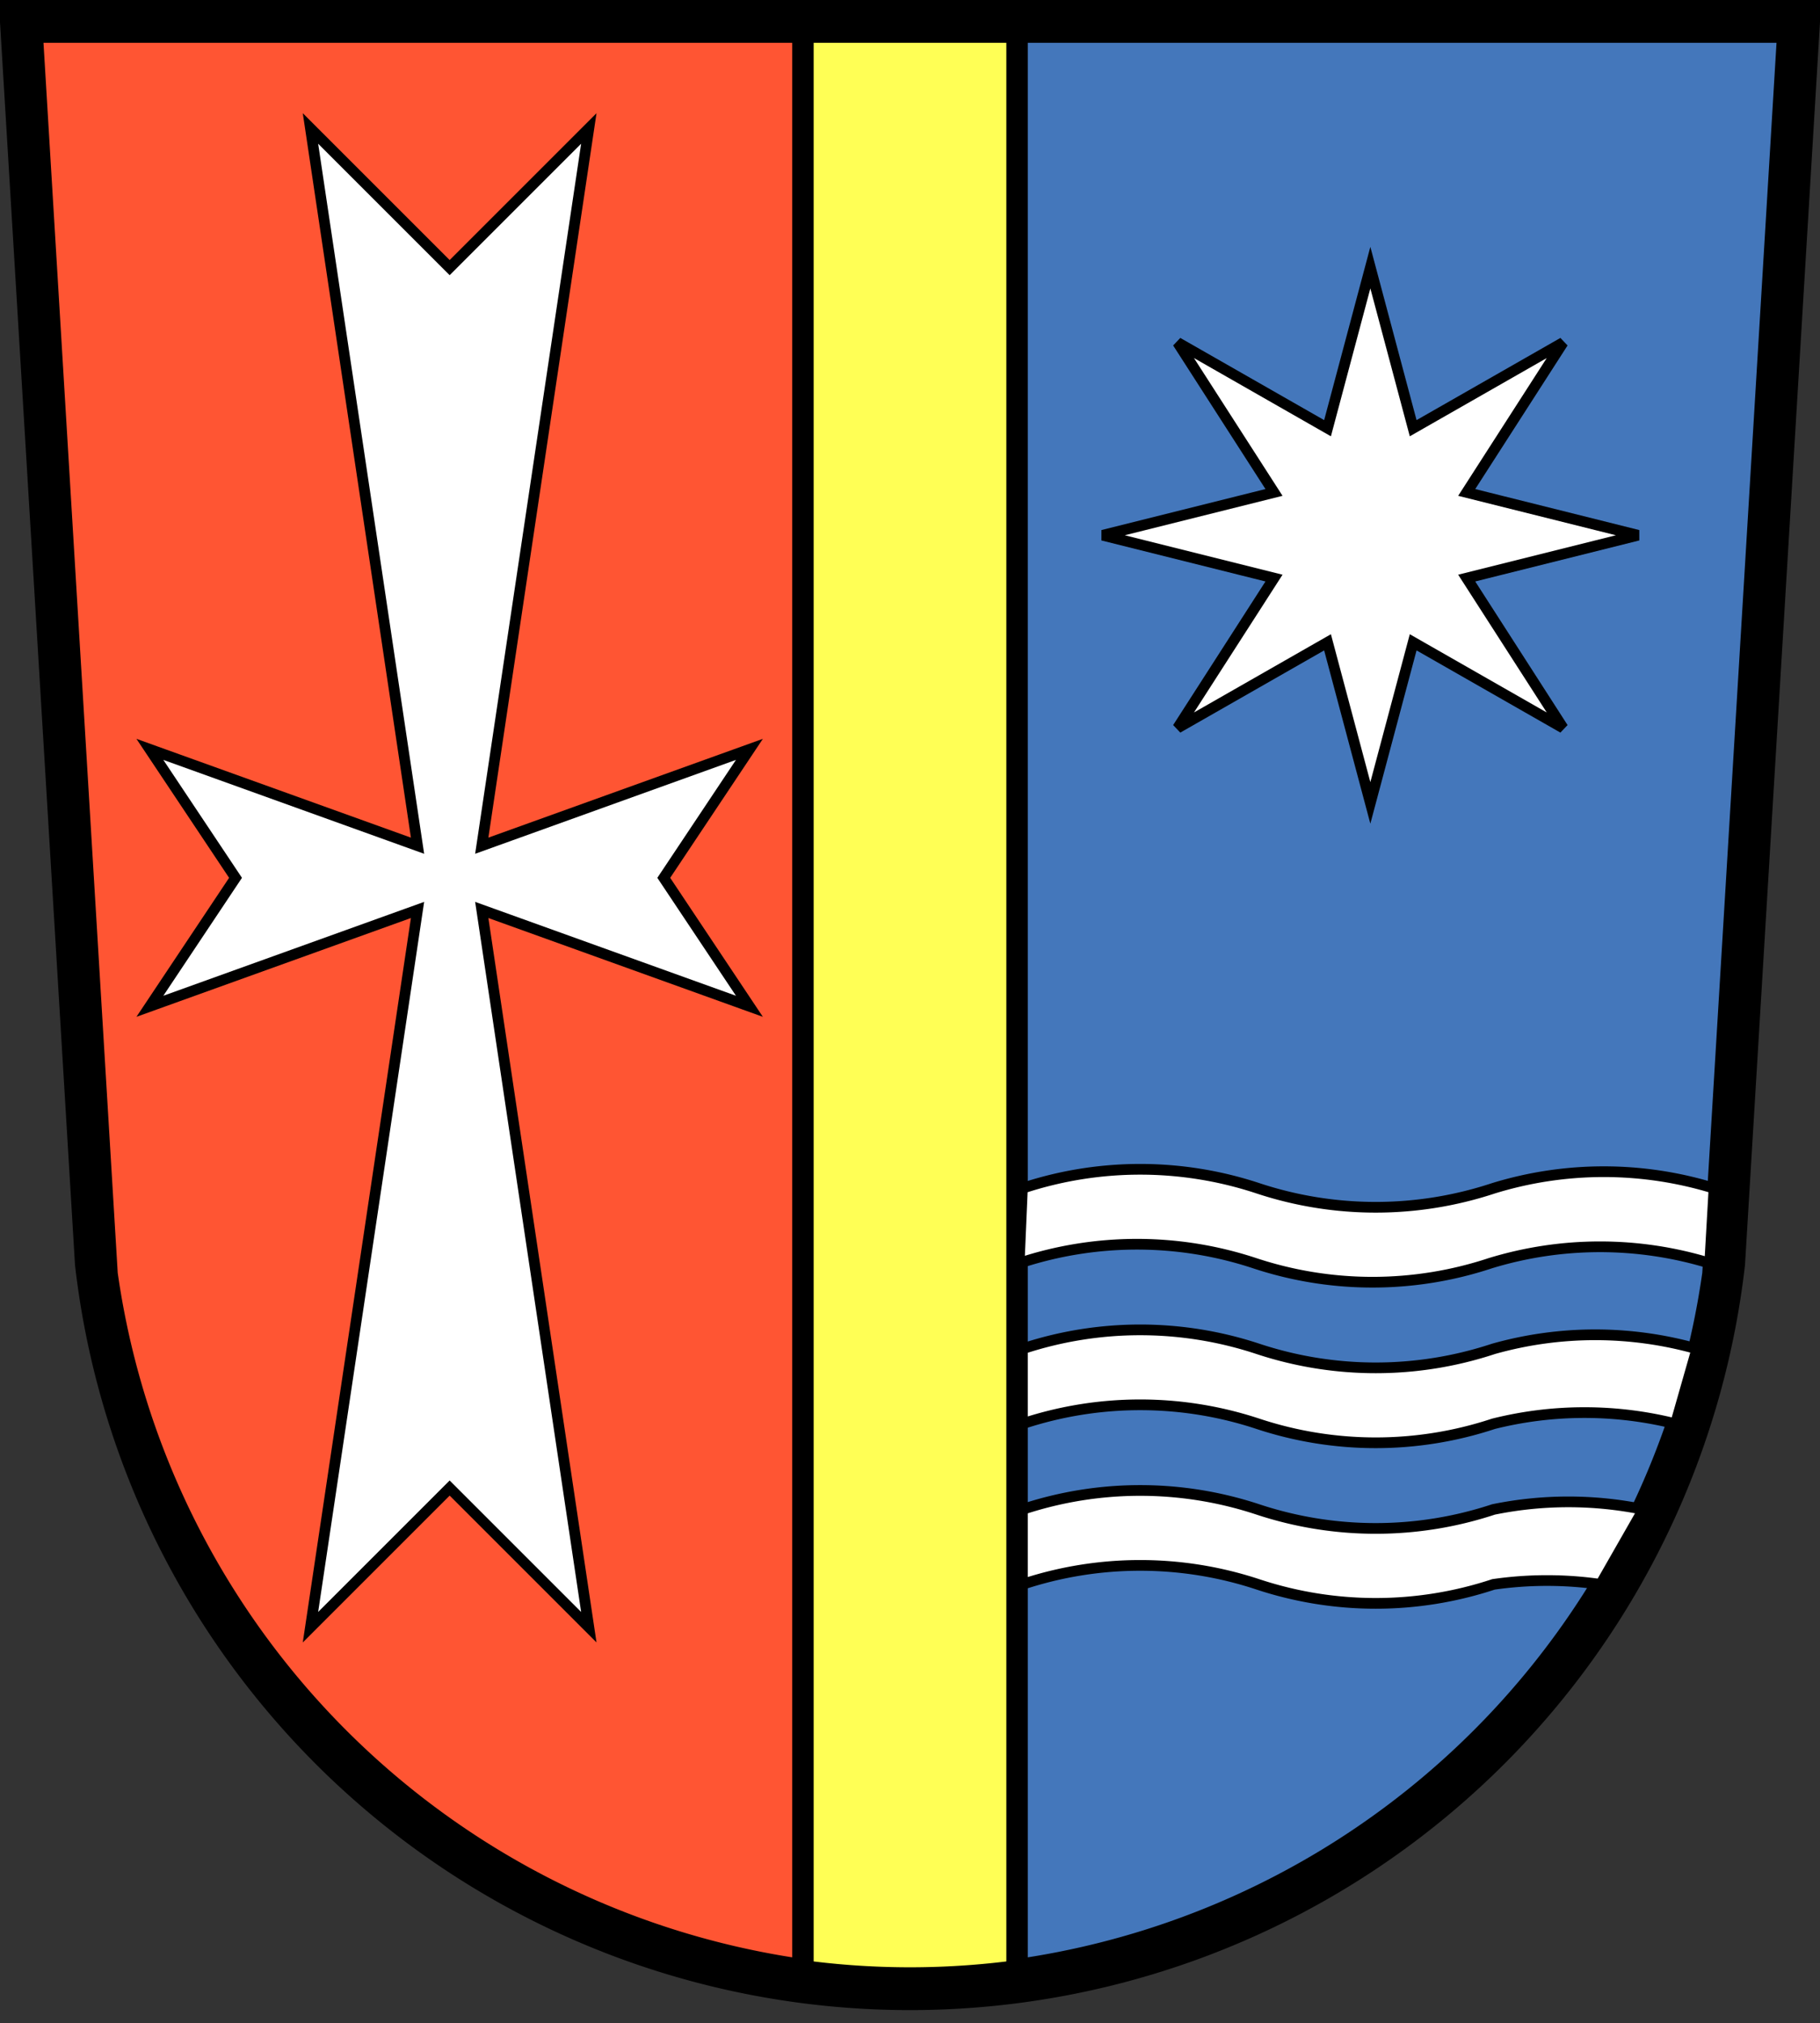 <?xml version="1.0" standalone="no"?>
<svg xmlns="http://www.w3.org/2000/svg" width="170" height="189" version="1.1">
	<rect width="100%" height="100%" fill="#333333" stroke="none"/>
	<path d="M 2,2 l 7,116 a 76.5,76.5 0 0,0 152,0 l 7,-116 z" style="fill:#ff5;stroke:#000;stroke-width:4"/>
	<path d="M 3,3 l 7,116 a 76.5,76.5 0 0,0 65,65 v -181 z" style="fill:#f53;stroke:#000;stroke-width:2"/>
	<path d="M 167,3 l -7,116 a 76.5,76.5 0 0,1 -65,65 v -181 z" style="fill:#47b;stroke:#000;stroke-width:2"/>
	<polygon points="29,12 39,79 14,70 22,82 14,94 39,85 29,152 42,139 55,152 45,85 70,94 62,82 70,70 45,79 55,12 42,25" style="fill:#fff;stroke:#000"/>
	<polygon points="103,50 119,46 110,32 124,40 128,25 132,40 146,32 137,46 153,50 137,54 146,68 132,60 128,75 124,60 110,68 119,54" style="fill:#fff;stroke:#000"/>
	<path d="M 95.5,111 a 35,35 0 0,1 22,0 a 35,35 0 0,0 22,0 a 35,35 0 0,1 20.6,0 l -0.4,7 a 35,35 0 0,0 -20.5,0 a 35,35 0 0,1 -22,0 a 35,35 0 0,0 -22,0 z" style="fill:#fff;stroke:#000"/>
	<path d="M 95.5,126 a 35,35 0 0,1 22,0 a 35,35 0 0,0 22,0 a 35,35 0 0,1 19,0 l -2,7 a 35,35 0 0,0 -17,0 a 35,35 0 0,1 -22,0 a 35,35 0 0,0 -22,0 z" style="fill:#fff;stroke:#000"/>
	<path d="M 95.5,141 a 35,35 0 0,1 22,0 a 35,35 0 0,0 22,0 a 35,35 0 0,1 14,0 l -4,7 a 35,35 0 0,0 -10,0 a 35,35 0 0,1 -22,0 a 35,35 0 0,0 -22,0 z" style="fill:#fff;stroke:#000"/>
</svg>

